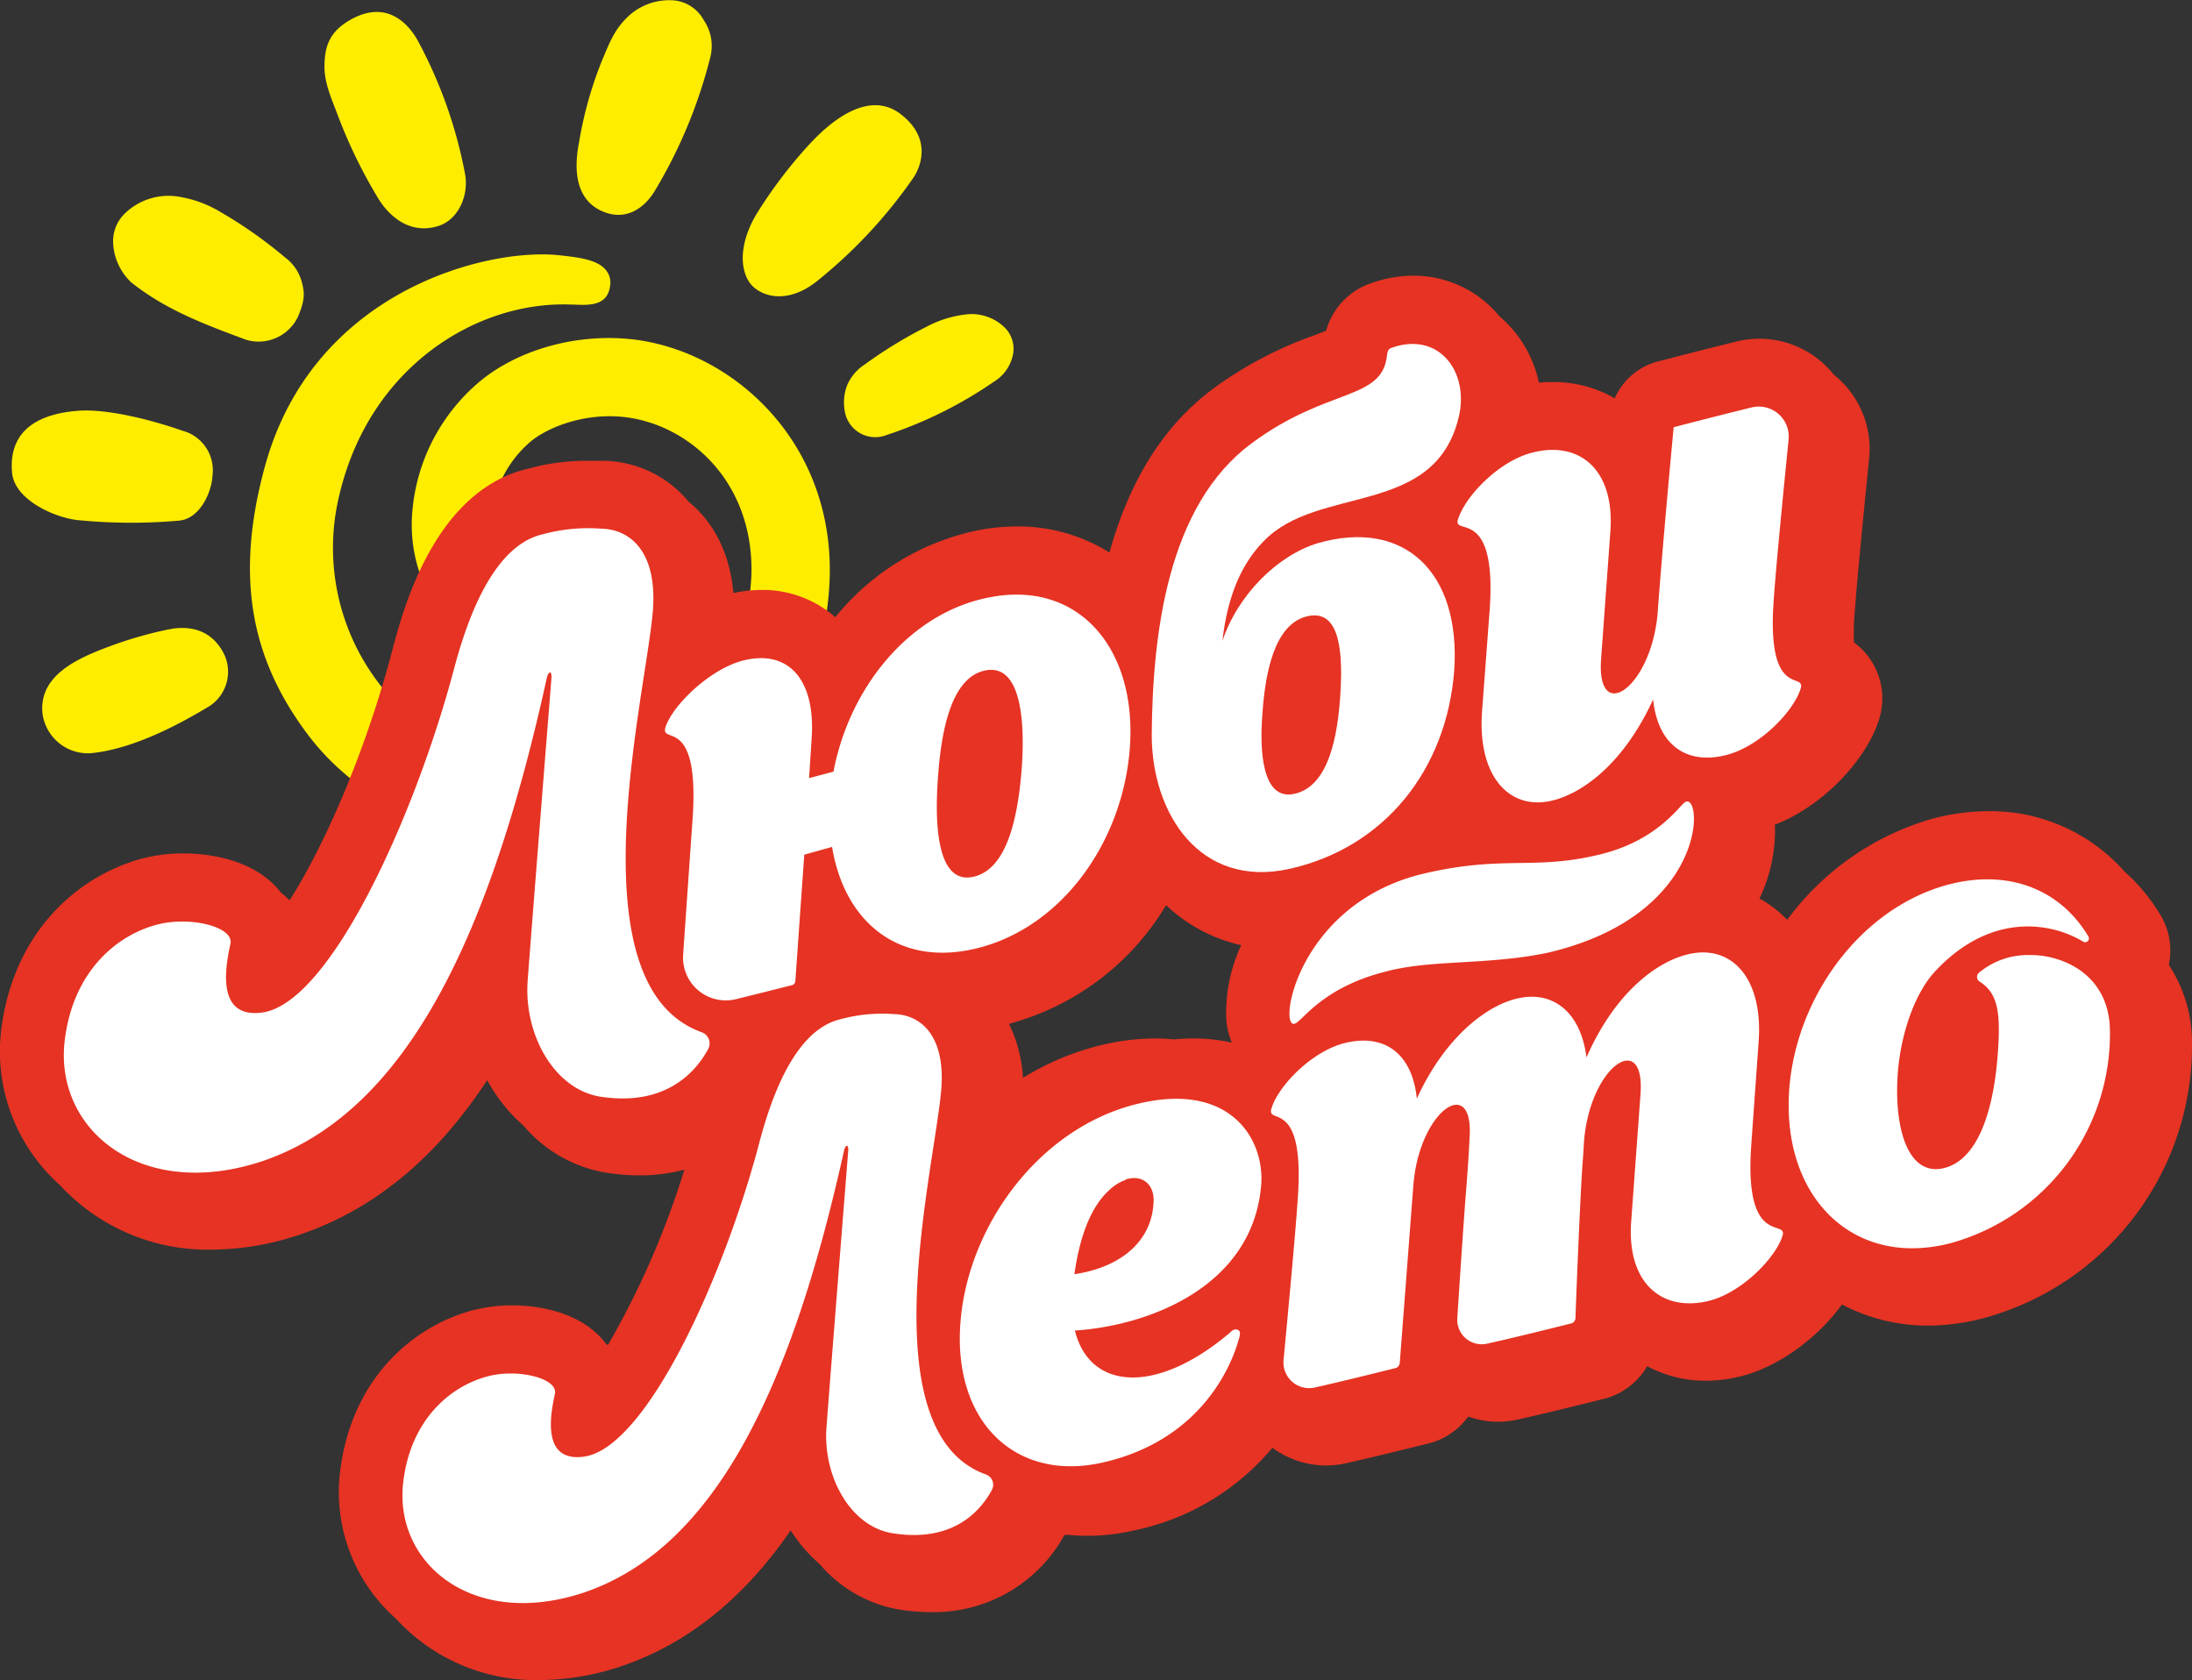 <svg xmlns="http://www.w3.org/2000/svg" viewBox="0 0 283.85 217.57"><rect x="0" y="0" width="283.85" height="217.57" fill="#333333" stroke="none"/><defs><style>.cls-1{fill:#ffed00;}.cls-1,.cls-2,.cls-3{fill-rule:evenodd;}.cls-2{fill:#e63323;}.cls-3{fill:#fff;}</style></defs><g id="Слой_2" data-name="Слой 2"><g id="Слой_1-2" data-name="Слой 1"><path class="cls-1" d="M39.77,95c6.12,8.21,16.43,13.49,28.29,14.5a37.08,37.08,0,0,0,27.18-8.64c7.59-6.25,12-15.91,12.21-26.5C107.74,56.72,94.33,45,81.2,43.87c-7.13-.61-14.56,1.61-19.38,5.79a24.66,24.66,0,0,0-8.47,17.19,19.35,19.35,0,0,0,5.84,15,20.32,20.32,0,0,0,15.31,5.9c8.86-.6,15.19-7,15.39-15.58a12.14,12.14,0,0,0-5.65-10.6,12.72,12.72,0,0,0-7.58-1.8,8.23,8.23,0,0,0-4.74,2,7.39,7.39,0,0,0-2.62,5.64,6.1,6.1,0,0,0,1.93,4.42,7.58,7.58,0,0,0,5.46,1.92,7.46,7.46,0,0,0,2.39-.42.28.28,0,0,1,.31,0,.68.68,0,0,1,.12.6,5.17,5.17,0,0,1-5.12,4,11.81,11.81,0,0,1-8-3.29,9.21,9.21,0,0,1-2.81-7.24,14.73,14.73,0,0,1,5-10.11c2.19-1.9,6.83-3.76,11.83-3.33,8.34.71,17.1,8,16.9,20.21a26.76,26.76,0,0,1-8.88,19.19,24.59,24.59,0,0,1-19.53,6c-8.47-1.2-15.6-5.18-20.08-11.2a28.83,28.83,0,0,1-5-23.53C47.63,47.42,61.89,38.91,74,39.44l.31,0c2,.09,4.38.2,4.7-2.46a2.51,2.51,0,0,0-.54-2c-1.07-1.32-3.34-1.65-6.2-1.94-9.27-.94-31.7,4.61-37.94,27.27a2.17,2.17,0,0,1-.07.24C30.55,74.31,32.25,84.93,39.77,95Z"/><path class="cls-1" d="M10.13,53.19c-4.53.34-9.08,2.12-8.57,8,.3,3.46,5.29,5.74,8.33,6.14a70.76,70.76,0,0,0,13.26.09c2.65-.21,4.25-3.52,4.37-5.88a5.29,5.29,0,0,0-3.94-5.78C20.28,54.59,14.16,52.89,10.13,53.19Z"/><path class="cls-1" d="M22.4,81.4l-.65.12a51.18,51.18,0,0,0-7.46,2.14C10.22,85.17,5,87.37,5.5,92.37a5.93,5.93,0,0,0,6.28,5.16c5.24-.51,11-3.46,15.4-6.13a5.32,5.32,0,0,0,1.88-6.61C27.71,82,25.3,81,22.4,81.4Z"/><path class="cls-1" d="M98.21,27.32a59.93,59.93,0,0,1,6.69-8.73c1.48-1.57,7.08-7.44,11.76-3.79,4,3.09,2.61,6.73,1.63,8.2A63.5,63.5,0,0,1,106,36.24c-4.25,3.53-7.94,2-9.06.16C95.5,34,96.21,30.43,98.21,27.32Z"/><path class="cls-1" d="M75,18.33a50.33,50.33,0,0,1,3-10.6c.88-2.07,1.48-3.7,3-5.26A7.76,7.76,0,0,1,87.36.06a4.93,4.93,0,0,1,3.76,2.53A5.94,5.94,0,0,1,92,7.33a63.58,63.58,0,0,1-7.18,17.34c-1.47,2.46-4,4.08-7.1,2.56C75.12,25.94,74.07,23,75,18.33Z"/><path class="cls-1" d="M36.92,33.34a57.92,57.92,0,0,0-8.56-6,14.89,14.89,0,0,0-5.65-1.93,8.09,8.09,0,0,0-6.4,2.1,5,5,0,0,0-1.65,4.11A7.49,7.49,0,0,0,17,36.57C21.51,40.15,26.5,42,31.88,44a5.64,5.64,0,0,0,6.74-3.07c.89-2.15.81-3,.5-4.27A5.87,5.87,0,0,0,36.92,33.34Z"/><path class="cls-1" d="M48.91,25.58a65.08,65.08,0,0,1-5-10.21c-.77-2.09-1.82-4.29-1.89-6.48C42,6.2,42.47,4,45.89,2.29,50.55,0,53.16,3.6,54.06,5.19a59.32,59.32,0,0,1,6.13,17.18c.6,2.8-.79,6.07-3.42,6.89C52.39,30.64,49.7,26.93,48.91,25.58Z"/><path class="cls-1" d="M112,47.18a57.35,57.35,0,0,1,8.08-4.92,14.25,14.25,0,0,1,5.07-1.55,6.1,6.1,0,0,1,5.14,1.9,3.89,3.89,0,0,1,.83,3.54,5.36,5.36,0,0,1-2.45,3.3,54.34,54.34,0,0,1-13.86,6.88,4,4,0,0,1-5.31-2.61,6.26,6.26,0,0,1,.18-3.79A6.06,6.06,0,0,1,112,47.18Z"/><path class="cls-2" d="M152,134.59q-1.22-.12-2.46-.12a30.16,30.16,0,0,0-7.49,1,34.87,34.87,0,0,0-9.58,4.1,18.46,18.46,0,0,0-1.81-7A33.85,33.85,0,0,0,151,117.21a20.73,20.73,0,0,0,9.73,5.18,20.61,20.61,0,0,0-1.92,9.84,10.3,10.3,0,0,0,.7,2.78,22.53,22.53,0,0,0-5-.54q-1.23,0-2.49.12Zm131.85,0a18.37,18.37,0,0,0-3-9.65,9,9,0,0,0-1.07-6.44,24,24,0,0,0-4.66-5.63,23.15,23.15,0,0,0-17.66-7.83,28.62,28.62,0,0,0-7.32,1,35.5,35.5,0,0,0-18.71,13.07,14.89,14.89,0,0,0-3.59-2.76,20.35,20.35,0,0,0,2-9.56c6.35-2.47,11.64-8.35,13.31-13.12a9,9,0,0,0-3.07-10.48l0,0a27.15,27.15,0,0,1,.08-3.67c.19-2.87.86-10,1.88-20.15a12.28,12.28,0,0,0-4.58-10.86,12.32,12.32,0,0,0-9.62-4.65,12.49,12.49,0,0,0-2.93.35c-4.48,1.1-10,2.54-10.23,2.6a8.38,8.38,0,0,0-5.58,4.77,15.78,15.78,0,0,0-8-2.11c-.6,0-1.21,0-1.82.1a15.34,15.34,0,0,0-5.12-8.62,14.33,14.33,0,0,0-11.13-5.25,16.23,16.23,0,0,0-4.43.63c-.23.06-.45.14-.68.22a9.07,9.07,0,0,0-6.19,6.27l-1.46.57a50.71,50.71,0,0,0-13,6.81c-6.45,4.74-10.95,11.8-13.6,21.35a22.27,22.27,0,0,0-12-3.38,27.18,27.18,0,0,0-4.87.46,32.08,32.08,0,0,0-18.63,11.29,14.26,14.26,0,0,0-9.56-3.53,17.64,17.64,0,0,0-3.64.4c-.55-6.21-3.35-9.83-5.81-11.84a14.53,14.53,0,0,0-11-5.28l-2.12,0a28.25,28.25,0,0,0-7.58,1C56.27,63.45,52.17,79,50.82,84.14c-3.62,13.75-9,25.64-13.32,32.45a11.68,11.68,0,0,0-1.11-1c-.22-.27-.45-.54-.69-.8-3.66-3.87-9.56-4.28-11.93-4.28a21,21,0,0,0-5.27.64C10.8,113.16,2,119.93.2,133a23.19,23.19,0,0,0,7.53,20.43,26,26,0,0,0,19.72,8.38,36.09,36.09,0,0,0,11.38-1.94c9.55-3.25,17.55-9.79,24.26-20a21.09,21.09,0,0,0,4.68,5.87,17.88,17.88,0,0,0,10.61,6.09,28.59,28.59,0,0,0,4.44.37h0a22.43,22.43,0,0,0,5.8-.74,110.18,110.18,0,0,1-9.91,22.73l-.24-.19a6,6,0,0,0-.39-.49c-3.5-4.05-9.38-4.48-11.74-4.48a20,20,0,0,0-5,.61c-7.26,1.86-15.61,8.25-17.26,20.59a21.88,21.88,0,0,0,7.2,19.38,24.52,24.52,0,0,0,18.6,7.94,33.53,33.53,0,0,0,10.63-1.81c9.37-3.18,16.45-9.68,21.88-17.57a19.59,19.59,0,0,0,3.76,4.37,17.34,17.34,0,0,0,10.18,5.86,26.29,26.29,0,0,0,4.18.35h0a19.27,19.27,0,0,0,17.34-10l.5,0c.82.08,1.65.12,2.48.12a26.55,26.55,0,0,0,5.94-.68,31.64,31.64,0,0,0,18-10.72,11.69,11.69,0,0,0,9.55,2c4.47-1,10.52-2.53,10.78-2.59a9,9,0,0,0,1.6-.58,9.27,9.27,0,0,0,3.43-2.87,11.51,11.51,0,0,0,3.86.67,11.78,11.78,0,0,0,2.57-.29c4.52-1,10.93-2.63,11.2-2.69a8.52,8.52,0,0,0,1.6-.58,9.19,9.19,0,0,0,3.95-3.63,15.85,15.85,0,0,0,7.58,1.88,18.57,18.57,0,0,0,4.63-.6c4.85-1.23,9.93-5,13-9.28a23.73,23.73,0,0,0,11.23,2.74,28.47,28.47,0,0,0,7.24-1A36.54,36.54,0,0,0,283.84,134.62Z"/><path class="cls-3" d="M127.67,86.8c-4.23.79-5.78,7-6.24,14.34-.47,7,.36,13.17,4.44,12.43,4.3-.8,5.93-7,6.46-14.39.47-7.23-.58-13.13-4.66-12.38Zm18.65,9.86c-.87,12.76-9.41,24.27-21.06,26.4-9.47,1.74-16-4.12-17.51-13.39l-3.6,1c-.58,8.14-1.15,16.28-1.15,16.28a.65.65,0,0,1-.34.59s-3.68.94-7.35,1.84a5.54,5.54,0,0,1-6.85-5.76c.42-6.1,1-14.31,1.24-17.79.87-13.46-4.3-9.25-3.51-11.71,1-2.93,5.79-7.45,9.9-8.55,5.89-1.57,9.61,2.28,9,10.27l-.32,4.92,3.16-.84c2.1-11.06,10-20.68,20.31-22.59C139.72,75.14,147.18,84,146.32,96.66Z"/><path class="cls-3" d="M173.55,90.16c.34-5.12.18-11.37-4.23-10.37s-5.51,7.67-5.85,12.7c-.36,4.53-.1,11.25,4.15,10.3,4.55-1,5.59-7.75,5.93-12.63Zm14.76-3.3c-1,12.84-9.05,22.93-21.38,25.66-11.55,2.52-17.77-7.14-17.79-17.34.11-13,2-29.76,13-37.82C171.91,50.12,179,51.92,179.61,46c.11-1,.42-.87,1.17-1.15,5.84-1.66,9.44,3.53,8.13,9.1-3.08,13.1-18.27,8.75-25.31,16.17C161,72.78,159,76.75,158.29,83c2-6,7.19-11.13,12.41-12.68C181.76,67.16,189.19,74,188.31,86.86Z"/><path class="cls-3" d="M233.14,89.27c-1,3-5.3,7.37-9.53,8.48-5.2,1.36-8.94-1.28-9.54-7.18-3.73,8.13-8.9,12-12.88,13.05-5.55,1.46-9.87-2.87-9.28-11.42l1-13.36c.93-13.63-5-9.2-4.07-11.7,1-3,5.26-7.38,9.46-8.5,6.09-1.63,10.78,2,10.24,10.08l-1.21,16.65c-.61,8.41,6.37,3.88,7.31-5.8.71-9.79,2.09-24.25,2.09-24.25s5.64-1.47,10.09-2.56a3.88,3.88,0,0,1,4.79,4.16c-.63,6.3-1.63,16.47-1.9,20.44C228.63,91,234,86.75,233.14,89.27Z"/><path class="cls-3" d="M139.13,165c6.52-1,10-4.64,10.24-9.2.21-2.3-1.35-3.81-3.63-3.06a.11.11,0,0,1-.07.1l-.22.06a6.1,6.1,0,0,0-1.82,1.22c-2.6,2.33-3.92,6.66-4.5,10.88Zm21.26,8.51c-1.06,3.76-5.14,13.06-17.63,15.88-11.19,2.52-19.31-5.2-18.4-17.95.85-12.33,9.87-25.12,22.57-28.41,12.14-3.14,16.77,4.25,16.4,10.26-1,13.33-14.62,18.39-24.14,19,1.95,7.8,10.63,8.32,20.11.25.29-.33.66-.5,1-.33S160.65,172.68,160.39,173.5Z"/><path class="cls-3" d="M128.45,192.92a1.42,1.42,0,0,0-.8-2c-15.2-5.45-6.69-39.42-5.78-49.65.65-7.29-2.76-9.88-6.07-9.95a20.55,20.55,0,0,0-7,.67c-4.17,1-7.82,5.87-10.48,16-4.53,17.21-14.57,39.48-22.69,40.63-5.55.76-4.34-5.48-3.78-8.1.5-2-4.69-3.33-8.61-2.32-4.94,1.27-10,5.61-11,13.53-1.39,10.63,8.93,19.31,23.4,14.48,17.26-5.87,27-27.13,33.68-57.32.19-.63.56-.81.52.11,0,0-2.44,30.71-2.82,35.86-.46,6.41,3.16,12.8,8.51,13.67C123,199.74,126.73,196.1,128.45,192.92Z"/><path class="cls-3" d="M200.33,123.39c-7.87,1.62-15.14.83-21,2.45-7.9,2-10.52,6.15-11.56,6.67-2.42,1.3,0-15.71,17-19.48,9.88-2.24,13.8-.41,21.83-2.25,7.83-1.7,10.77-6.34,11.58-6.89,2.3-1.6,3.34,14.6-17.85,19.5Zm30.44,36.79c1-2.59-4.94,1.76-4-11.8l.95-13.32c.68-8.57-3.65-12.91-9.28-11.45-4,1-9.36,5-13,13.32-.75-6-4.48-8.8-9.19-7.58-3.89,1-9.16,5-12.78,12.91-.59-5.86-4.22-8.51-9.43-7.17-4.17,1.08-8.43,5.44-9.36,8.35-.88,2.47,4.35-1.71,3.37,11.8-.26,4.08-1.26,14.79-1.84,20.89a3.33,3.33,0,0,0,4,3.55c4.45-1,10.62-2.56,10.62-2.56a.84.84,0,0,0,.43-.61L183,153.75c.67-10,7.95-14.82,7.29-6.29-.08,1.86-.23,4-.38,6-.32,3.75-.87,12.17-1.2,17.24a3.17,3.17,0,0,0,3.87,3.29c4.49-1,11-2.65,11-2.65a.82.82,0,0,0,.43-.61s.56-15.6,1-21.13l.09-1.53c.68-10.05,8-14.87,7.33-6.32l-1.21,16.54c-.54,8,4.13,11.66,10.13,10.14C225.5,167.38,229.81,163,230.77,160.18Z"/><path class="cls-3" d="M262.69,123.67a9.84,9.84,0,0,0-6.44,2.3.72.72,0,0,0,.13,1.16c2.34,1.5,2.74,4,2.3,9.56-.57,7.46-2.71,13.81-7.26,14.63-4.38.78-6.18-5.26-5.67-12.36.44-5.56,2.39-10.58,4.87-13.22,7.45-7.94,15.41-6.09,19.13-3.81a.49.49,0,0,0,.68-.67c-3.57-6-10.23-8.82-18.23-6.69-12,3.25-20.67,16.05-20.58,28.76s9.1,20.75,21,17.64a28.11,28.11,0,0,0,20.6-27.68C273.05,126,266.84,123.56,262.69,123.67Z"/><path class="cls-3" d="M91.71,135.83a1.54,1.54,0,0,0-.88-2.18c-16.62-6-7.31-43.12-6.31-54.3.71-8-3-10.82-6.65-10.89a22.39,22.39,0,0,0-7.62.73c-4.56,1.06-8.56,6.42-11.47,17.48-5,18.82-15.94,43.18-24.81,44.44-6.07.83-4.75-6-4.14-8.86.55-2.21-5.13-3.64-9.42-2.54-5.4,1.39-10.89,6.14-12,14.8C6.85,146.14,18.14,155.63,34,150.35c18.89-6.42,29.58-29.67,36.84-62.7.21-.69.61-.88.57.13,0,0-2.67,33.59-3.08,39.21-.51,7,3.45,14,9.3,15C85.71,143.28,89.84,139.3,91.71,135.83Z"/></g></g></svg>